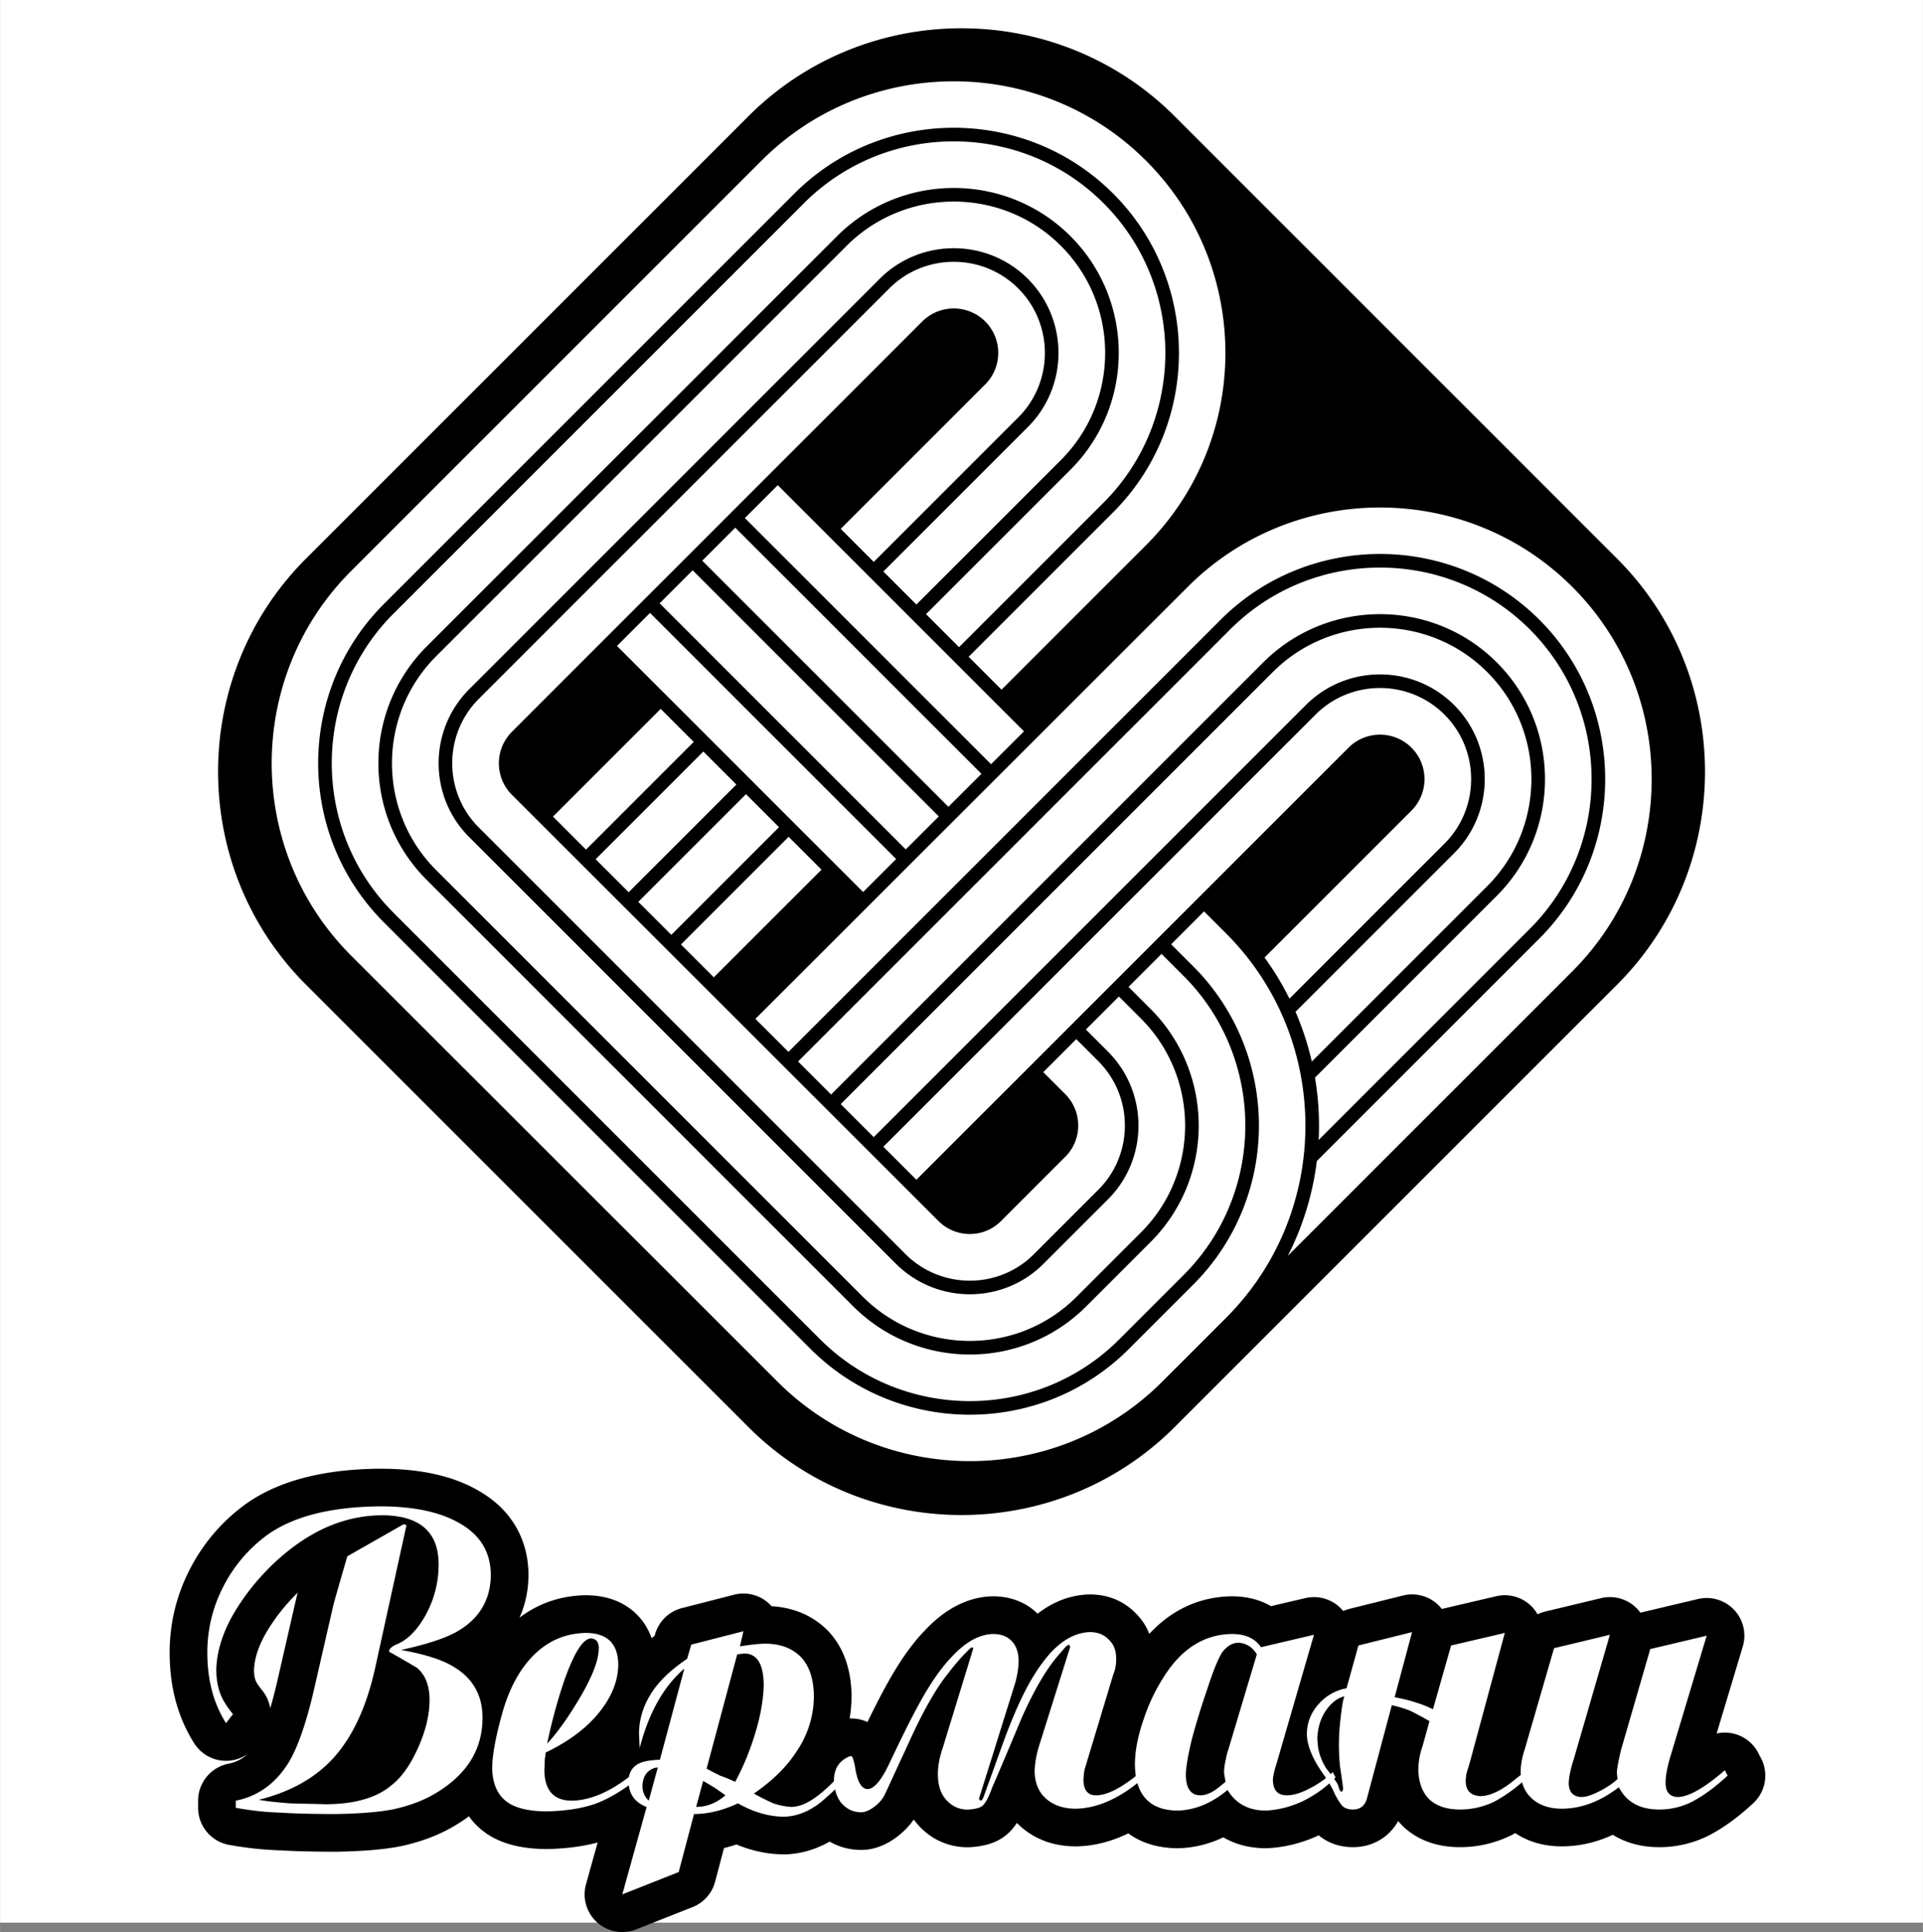 <svg xmlns="http://www.w3.org/2000/svg" width="2488" height="2500" viewBox="0 0 192.756 193.698"><rect x="0" y="0" width="192.756" height="193.698" fill="#808080" stroke="none"/><path fill-rule="evenodd" clip-rule="evenodd" fill="#fff" d="M0 0h192.756v192.756H0V0z"/><path d="M30.667 56.005l44.357-44.357c11.75-11.751 30.964-11.751 42.716 0l44.355 44.357c11.752 11.751 11.752 30.964 0 42.715l-44.355 44.357c-11.752 11.751-30.965 11.751-42.716 0L30.667 98.721c-11.75-11.751-11.75-30.965 0-42.716zm95.187 39.934c-.691-.936-1.492-1.818-2.496-2.822l-2.674-2.673 14.953-14.98a3.788 3.788 0 0 1 5.346 0 3.785 3.785 0 0 1 0 5.346l-15.129 15.129zm32.212 1.954c10.869-10.868 10.883-28.63 0-39.513s-28.645-10.869-39.512 0l-14.967 14.967-3.217-3.216 14.967-14.967c10.869-10.869 10.883-28.631 0-39.513-10.883-10.883-28.644-10.869-39.513 0l-41.14 41.142c-10.869 10.868-10.882 28.63 0 39.513l42.755 42.729c10.869 10.869 28.631 10.883 39.514 0l41.113-41.142zM83.288 87.214L71.524 98.979l3.216 3.216L86.504 90.43l-3.216-3.216zm8.548 32.077l11.765-11.764 2.672 2.673c1.467 1.466 1.479 3.867-.014 5.332l-6.418 6.419c-1.465 1.492-3.853 1.465-5.319 0l-2.686-2.66zM54.44 81.895l11.764-11.764-5.346-5.346-9.092 9.091a3.788 3.788 0 0 0 0 5.346l2.674 2.673zm23.502-34.194l14.966-14.967a3.788 3.788 0 0 1 5.346 0 3.785 3.785 0 0 1 0 5.346L83.288 53.048l-5.346-5.347z" fill-rule="evenodd" clip-rule="evenodd"/><path d="M74.747 102.157l43.828-43.801c10.869-10.869 28.631-10.882 39.514 0 10.881 10.882 10.867 28.644 0 39.513l-33.977 33.977m-45.091-25.414l43.815-43.815c8.52-8.521 22.455-8.535 30.99 0s8.521 22.471 0 30.992l-22.443 22.443m-48.088-5.346l43.814-43.815c6.174-6.174 16.256-6.187 22.443 0 6.188 6.188 6.174 16.269 0 22.443l-18.414 18.413m-43.569 7.232l43.813-43.814c3.826-3.827 10.068-3.827 13.895 0 3.828 3.827 3.828 10.068 0 13.895l-16.188 16.188m-37.246 18.006l43.815-43.814c1.465-1.466 3.867-1.479 5.346 0s1.465 3.88 0 5.346l-15.143 15.143M83.309 87.19L71.544 98.954m7.504-16.024L67.284 94.694m7.49-16.039L63.009 90.42M70.5 74.381L58.735 86.146m7.49-16.039L54.461 81.871m28.848-28.848l14.967-14.967a3.788 3.788 0 0 0 0-5.346 3.79 3.79 0 0 0-5.347 0L51.788 73.852a3.788 3.788 0 0 0 0 5.346l42.756 42.729c1.466 1.465 3.853 1.492 5.32 0l6.418-6.419c1.492-1.465 1.479-3.867.014-5.332l-2.674-2.674M87.583 57.298l14.966-14.966c3.826-3.827 3.826-10.068 0-13.895-3.826-3.826-10.068-3.826-13.894 0L47.513 69.578c-3.826 3.827-3.826 10.069.014 13.881l42.743 42.742c3.827 3.827 10.055 3.841 13.867 0l6.418-6.418c3.84-3.812 3.84-10.055.014-13.881l-2.674-2.673M91.857 61.572l14.967-14.966c6.174-6.174 6.188-16.255 0-22.443-6.188-6.188-16.27-6.174-22.444 0L43.239 65.304c-6.174 6.174-6.188 16.256.014 22.43l42.742 42.742c6.174 6.174 16.243 6.201 22.417 0l6.418-6.418c6.199-6.174 6.186-16.256.012-22.43l-2.672-2.674M96.131 65.846l14.966-14.966c8.521-8.521 8.535-22.457 0-30.992s-22.47-8.521-30.992 0l-41.14 41.141c-8.521 8.521-8.535 22.457.013 30.979L81.72 134.75c8.521 8.521 22.443 8.548 30.965 0l6.418-6.418c8.549-8.521 8.535-22.457.014-30.979l-2.674-2.673m-16.05-24.573l14.965-14.966c10.869-10.869 10.883-28.631 0-39.513-10.881-10.882-28.643-10.869-39.512 0L34.705 56.769c-10.869 10.869-10.883 28.63 0 39.513l42.756 42.729c10.868 10.869 28.629 10.882 39.512 0l6.404-6.404c10.883-10.883 10.869-28.645 0-39.513l-2.672-2.673m-34.181-.015L60.879 64.761m29.919 21.371L65.153 60.486m29.92 21.371L69.427 56.212m29.921 21.371L73.702 51.938m29.905 21.385L77.962 47.677" fill="none" stroke="#000" stroke-width="1.363" stroke-miterlimit="2.613"/><path d="M23.349 171.854l-.698.901c-1.252-1.975-1.875-4.329-1.875-7.063 0-2.369.547-4.604 1.647-6.714a14.662 14.662 0 0 1 4.494-5.186c2.608-1.803 6.333-2.727 11.176-2.771 3.463 0 6.176.596 8.132 1.788 1.944 1.154 2.934 2.824 2.969 5.015 0 2.48-1.083 4.373-3.248 5.67-1.164.7-3.085 1.342-5.757 1.922 2.346.418 4.092.969 5.239 1.662 1.956 1.155 2.934 2.869 2.934 5.141 0 3.197-1.583 5.723-4.75 7.593-1.146.686-2.521 1.207-4.121 1.565-1.374.282-3.306.446-5.798.491-2.235 0-4.051-.045-5.448-.134a30.607 30.607 0 0 1-4.616-.492v-.715c2.229-.439 3.999-1.722 5.315-3.845.914-1.535 1.752-3.949 2.515-7.235 1.269-5.543 1.92-8.382 1.95-8.502.093-.387.559-2.026 1.403-4.917l5.652-3.219.28.09-3.138 14.306c-.844 3.822-2.2 6.787-4.057 8.896-1.851 2.101-4.389 3.539-7.614 4.336.698.135 1.734.254 3.114.357.378.016.96.03 1.747.045.786.015 1.379.03 1.781.045 2.928 0 5.14-.626 6.63-1.878 1.013-.774 1.909-2.026 2.684-3.747.774-1.722 1.164-3.331 1.164-4.829 0-1.438-.419-2.511-1.263-3.226-1.112-.656-2.043-1.2-2.794-1.609 0-.269.233-.5.698-.716 1.141-.439 2.148-1.453 3.009-3.04a10.398 10.398 0 0 0 1.258-4.999c0-3.241-1.863-4.881-5.588-4.926-1.95 0-3.842.402-5.67 1.215-1.834.812-3.621 2.049-5.373 3.711-1.693 1.639-3.079 3.427-4.15 5.356-.966 1.804-1.467 3.532-1.502 5.187 0 .894.128 1.684.384 2.369.214.618.645 1.319 1.285 2.102zm40.302 5.811l.28.633c-1.461 1.178-2.882 2.027-4.261 2.541-1.321.462-2.928.716-4.826.76-1.519 0-2.712-.223-3.592-.678-1.233-.655-1.874-1.855-1.92-3.613 0-1.319.349-3.219 1.048-5.686.704-2.422 1.74-4.314 3.108-5.678 1.444-1.445 3.179-2.19 5.198-2.235 2.154 0 3.248 1.044 3.283 3.138 0 1.653-.652 3.285-1.95 4.88-1.251 1.542-3.026 2.868-5.32 3.972-.018.179-.041.32-.058.446-.018.12-.029.224-.041.321 0 .357-.012.67-.035.938 0 2.034.885 3.077 2.654 3.122 1.997 0 4.139-.954 6.432-2.861zm-8.807-2.861c.984-1.051 2.043-2.525 3.179-4.426 1.333-2.228 1.996-3.941 1.996-5.134 0-.618-.256-.938-.768-.983-.809 0-1.717 1.445-2.73 4.329a53.533 53.533 0 0 0-1.677 6.214zm14.446-9.925l5.228-1.341-.349 1.52c1.118-.179 1.956-.268 2.521-.268 1.531 0 2.73.454 3.603 1.349.821.871 1.251 2.153 1.287 3.837 0 2.131-.64 4.098-1.921 5.894-.937 1.394-2.299 2.705-4.086 3.941.6.351 1.251.679 1.95.983a6.804 6.804 0 0 0 1.752.358c.745 0 1.537-.299 2.381-.895.902-.626 1.88-1.55 2.934-2.771l.419.626c-1.298 1.312-2.276 2.221-2.934 2.727-1.112.819-2.253 1.252-3.435 1.297-1.542 0-3.103-.447-4.668-1.342-1.531.716-2.998 1.073-4.407 1.073l-1.537 5.819-5.652 2.235 2.439-8.763c-1.17-.447-1.775-1.281-1.816-2.511 0-.909.372-1.535 1.117-1.878.425-.193 1.101-.305 2.032-.35l2.445-9.128c-2.066 1.767-3.562 4.419-4.477 7.958l-.063-1.431c0-1.609.523-3.13 1.571-4.561.769-1.027 1.851-2.012 3.248-2.95l.418-1.428zm1.537 12.436c.303.171.757.409 1.362.707a14 14 0 0 1 1.502.618c.797-1.46 1.484-3.129 2.049-4.999.506-1.706.774-3.256.809-4.649 0-2.146-.652-3.219-1.956-3.219l-.699.089-3.067 11.453zm-1.048 3.837c1.054 0 2.031-.388 2.934-1.163a37.338 37.338 0 0 0-1.083-.76c-.739-.447-1.124-.67-1.152-.67l-.699 2.593zm-3.848-3.942c-.39 0-.763.187-1.118.552-.273.357-.413.798-.413 1.326 0 .566.209 1.044.628 1.431l.903-3.309zm35.692-8.039L98.264 179.9l-.139.447.139.179c.135 0 .25-.149.35-.439l1.746-4.836c.705-1.967 1.369-3.599 1.998-4.91.912-1.93 1.902-3.479 2.963-4.649 1.244-1.334 2.549-2.02 3.916-2.064.805 0 1.443.254 1.916.768.488.447.732 1.088.732 1.915 0 .589-.092 1.088-.279 1.52l-2.863 9.486c-.053.171-.1.521-.139 1.072 0 1.065.418 1.602 1.256 1.602 1.176 0 2.736-.834 4.68-2.496l.35.529c-2.41 2.161-4.762 3.264-7.049 3.309-1.24 0-2.246-.343-3.016-1.028-.709-.648-1.082-1.527-1.111-2.638 0-.782.139-1.64.426-2.586l3.066-9.753.07-.269-.141-.179-.279.179-.697.805c-1.205 1.364-2.439 3.45-3.703 6.259-1.455 3.479-2.455 5.842-2.998 7.071-.359 1.006-.697 1.632-1.018 1.878-.244.187-.723.306-1.432.35-.862 0-1.584-.327-2.166-.983-.559-.618-.833-1.482-.833-2.585 0-.782.157-1.647.483-2.601l2.933-9.56.135-.447-.135-.104c-.059 0-.35.269-.867.812a24.462 24.462 0 0 0-1.502 1.788c-1.106 1.363-2.282 3.375-3.533 6.035-.472 1.021-.978 2.124-1.531 3.315a513.1 513.1 0 0 1-1.298 2.81c-.198.439-.559.856-1.083 1.259-.483.351-.914.529-1.287.529-.769 0-1.42-.298-1.962-.895-.477-.566-.733-1.341-.768-2.324 0-1.162.536-1.967 1.601-2.406h.146c.093 0 .209.327.35.976.209 1.513.623 2.288 1.257 2.325.664 0 1.408-.88 2.229-2.638 1.106-2.333 1.979-4.099 2.631-5.313 1.217-2.302 2.387-4.046 3.521-5.23 1.397-1.534 2.794-2.324 4.191-2.369.82 0 1.449.238 1.887.708.43.433.664 1.058.697 1.878.001.891-.161 1.815-.481 2.769zm30.086-5.275l-3.766 12.972c-.197.611-.314 1.11-.35 1.513 0 1.073.461 1.609 1.387 1.609.639 0 1.361-.208 2.164-.625a9.488 9.488 0 0 0 2.451-1.699l.279.529c-.938.983-2.066 1.795-3.383 2.429-1.182.536-2.381.835-3.602.894-1.729 0-3.01-.686-3.842-2.063-1.578 1.318-3.225 2.005-4.955 2.063-1.314 0-2.328-.327-3.043-.99-.822-.745-1.252-1.938-1.287-3.569 0-1.394.291-2.913.867-4.567a18.82 18.82 0 0 1 2.27-4.649c1.734-2.57 3.924-3.882 6.566-3.927 1.363 0 2.34.439 2.934 1.326l5.31-1.246zm-5.727 1.966c-.426-.723-1.031-1.109-1.816-1.17-.605 0-1.146.313-1.637.939-.424.641-.947 1.944-1.576 3.896a72.44 72.44 0 0 0-1.502 4.91c-.355 1.49-.547 2.623-.588 3.405 0 1.431.488 2.146 1.467 2.146.412 0 .844-.142 1.285-.409.135-.06.549-.373 1.229-.939l-.145-.879c0-.454.059-.916.18-1.386.041-.291.123-.604.238-.938l2.865-9.575zm8.782 4.203c-.723.171-1.357.678-1.916 1.512-.5.783-.768 1.691-.803 2.728l.07.849a5.74 5.74 0 0 0 .832 2.146c.494.633.844 1.11 1.053 1.431.076.104.152.283.211.536.059.172.127.291.203.358.146 0 .215-.119.215-.358-.062-.477-.109-.842-.15-1.117-.041-.269-.094-.641-.164-1.118-.068-.723-.104-1.4-.104-2.049 0-.954.059-1.878.174-2.771.117-1.104.244-1.819.379-2.147zm8.877 1.296l1.816-6.393 5.385-1.26-3.5 12.958c-.068.23-.121.424-.168.566-.047.141-.094.29-.146.461a4.057 4.057 0 0 0-.104.85c0 .969.488 1.476 1.467 1.527.814 0 1.781-.402 2.898-1.214l1.643-1.297.279.536a15.685 15.685 0 0 1-3.389 2.512 7.83 7.83 0 0 1-3.457.805c-1.346 0-2.381-.343-3.109-1.036-.686-.692-1.047-1.661-1.082-2.898 0-.819.139-1.624.418-2.406l.699-2.511c-.396-.246-1.023-.589-1.881-1.021a10.349 10.349 0 0 0-1.896-.581l-2.504 9.381c-.209.716-.674 1.073-1.396 1.073-.453 0-.803-.119-1.053-.351-.229-.253-.484-.663-.77-1.215-.221-.551-.641-1.267-1.258-2.146-.988-1.431-1.502-2.697-1.535-3.8 0-1.237.441-2.31 1.332-3.219a4.797 4.797 0 0 1 2.648-1.424l1.188-4.291 5.379-1.342-1.746 6.527c.908.179 1.617.357 2.131.536.506.145 1.076.368 1.711.673zm12.14-6.125l5.594-1.341-3.633 12.51c-.297.91-.459 1.685-.494 2.325 0 .909.418 1.386 1.258 1.431.441 0 .982-.164 1.641-.492a8.613 8.613 0 0 0 1.99-1.296l-.062-.626c0-.357.139-1.133.418-2.317l2.928-10.104 5.658-1.341-3.701 12.323c-.279.983-.42 1.788-.42 2.422 0 .909.396 1.386 1.188 1.431 1.105 0 2.689-.895 4.75-2.683l.279.536c-1.211 1.125-2.387 1.997-3.527 2.601a7.238 7.238 0 0 1-3.318.798c-1.949 0-3.301-.745-4.051-2.235-1.881 1.438-3.789 2.153-5.729 2.153-1.24 0-2.24-.343-3.004-1.028-.709-.648-1.082-1.527-1.117-2.638 0-.708.141-1.482.42-2.324l2.932-10.105z" fill="none" stroke="#000" stroke-width="7.553" stroke-linecap="round" stroke-linejoin="round" stroke-miterlimit="2.613"/><path d="M23.349 171.854l-.698.901c-1.252-1.975-1.875-4.329-1.875-7.063 0-2.369.547-4.604 1.647-6.714a14.662 14.662 0 0 1 4.494-5.186c2.608-1.803 6.333-2.727 11.176-2.771 3.463 0 6.176.596 8.132 1.788 1.944 1.155 2.934 2.824 2.969 5.015 0 2.48-1.083 4.373-3.248 5.67-1.164.7-3.085 1.342-5.757 1.922 2.346.418 4.092.969 5.239 1.662 1.956 1.155 2.934 2.869 2.934 5.141 0 3.197-1.583 5.723-4.75 7.593-1.147.686-2.521 1.207-4.122 1.565-1.374.282-3.306.446-5.797.491-2.235 0-4.051-.045-5.449-.134a30.479 30.479 0 0 1-4.616-.492v-.715c2.229-.439 3.999-1.722 5.315-3.845.914-1.535 1.752-3.949 2.515-7.235 1.269-5.543 1.92-8.382 1.95-8.502.093-.387.559-2.026 1.403-4.917l5.652-3.219.28.09-3.138 14.306c-.844 3.822-2.2 6.787-4.057 8.896-1.851 2.101-4.389 3.539-7.614 4.336.698.135 1.734.254 3.114.357.378.016.96.03 1.746.045s1.379.03 1.781.045c2.928 0 5.14-.626 6.63-1.878 1.013-.774 1.909-2.026 2.684-3.747.774-1.722 1.164-3.331 1.164-4.829 0-1.438-.419-2.511-1.263-3.226-1.112-.656-2.043-1.2-2.794-1.609 0-.269.233-.5.698-.716 1.141-.439 2.148-1.453 3.01-3.04a10.397 10.397 0 0 0 1.257-4.999c0-3.241-1.863-4.881-5.588-4.926-1.95 0-3.842.402-5.67 1.215-1.834.812-3.621 2.049-5.373 3.711-1.693 1.639-3.079 3.427-4.15 5.356-.966 1.804-1.467 3.532-1.502 5.187 0 .894.128 1.684.384 2.369.216.618.647 1.319 1.287 2.102zM63.651 177.665l.28.633c-1.461 1.178-2.882 2.027-4.261 2.541-1.321.462-2.928.716-4.826.76-1.519 0-2.712-.223-3.591-.678-1.234-.655-1.875-1.855-1.921-3.613 0-1.319.349-3.219 1.048-5.686.704-2.422 1.74-4.314 3.108-5.678 1.444-1.445 3.179-2.19 5.198-2.235 2.154 0 3.249 1.044 3.283 3.138 0 1.653-.652 3.285-1.95 4.88-1.251 1.542-3.026 2.868-5.32 3.972-.018.179-.041.32-.058.446-.018.12-.029.224-.041.321 0 .357-.012.67-.035.938 0 2.034.885 3.077 2.654 3.122 1.997 0 4.139-.954 6.432-2.861zm-8.807-2.861c.984-1.051 2.043-2.525 3.179-4.426 1.333-2.228 1.996-3.941 1.996-5.134 0-.618-.256-.938-.768-.983-.809 0-1.717 1.445-2.73 4.329a53.533 53.533 0 0 0-1.677 6.214z" fill-rule="evenodd" clip-rule="evenodd" fill="#fff"/><path d="M69.29 164.879l5.227-1.341-.349 1.52c1.118-.179 1.956-.268 2.521-.268 1.531 0 2.73.454 3.603 1.349.821.871 1.252 2.153 1.287 3.837 0 2.131-.64 4.098-1.921 5.894-.938 1.394-2.299 2.705-4.086 3.941.6.351 1.251.679 1.95.983a6.813 6.813 0 0 0 1.752.358c.745 0 1.537-.299 2.381-.895.902-.626 1.88-1.55 2.934-2.771l.419.626c-1.298 1.312-2.276 2.221-2.934 2.727-1.111.819-2.252 1.252-3.435 1.297-1.542 0-3.103-.447-4.668-1.342-1.531.716-2.998 1.073-4.407 1.073l-1.537 5.819-5.652 2.235 2.439-8.763c-1.17-.447-1.775-1.281-1.816-2.511 0-.909.373-1.535 1.118-1.878.425-.193 1.1-.305 2.031-.35l2.445-9.128c-2.066 1.767-3.562 4.419-4.476 7.958l-.064-1.431c0-1.609.523-3.13 1.571-4.561.769-1.027 1.851-2.012 3.248-2.95l.419-1.428zm1.537 12.436c.303.171.757.409 1.362.707a14 14 0 0 1 1.502.618c.797-1.46 1.484-3.129 2.049-4.999.506-1.706.774-3.256.809-4.649 0-2.146-.652-3.219-1.956-3.219l-.699.089-3.067 11.453zm-1.048 3.837c1.054 0 2.032-.388 2.934-1.163a37.338 37.338 0 0 0-1.083-.76c-.739-.447-1.124-.67-1.152-.67l-.699 2.593zm-3.848-3.942c-.39 0-.763.187-1.118.552-.273.357-.413.798-.413 1.326 0 .566.209 1.044.628 1.431l.903-3.309z" fill-rule="evenodd" clip-rule="evenodd" fill="#fff"/><path d="M101.623 169.171L98.264 179.9l-.139.447.139.179c.135 0 .252-.149.35-.439l1.746-4.836c.705-1.967 1.369-3.599 1.998-4.91.914-1.93 1.902-3.479 2.963-4.649 1.244-1.334 2.549-2.02 3.916-2.064.805 0 1.443.254 1.916.768.488.447.732 1.088.732 1.915 0 .589-.092 1.088-.279 1.52l-2.863 9.486c-.053.171-.1.521-.139 1.072 0 1.065.418 1.602 1.256 1.602 1.176 0 2.736-.834 4.68-2.496l.35.529c-2.41 2.161-4.762 3.264-7.049 3.309-1.24 0-2.246-.343-3.016-1.028-.709-.648-1.082-1.527-1.111-2.638 0-.782.141-1.64.426-2.586l3.066-9.753.07-.269-.139-.179-.281.179-.697.805c-1.205 1.364-2.439 3.45-3.703 6.259-1.455 3.479-2.455 5.842-2.998 7.071-.359 1.006-.697 1.632-1.018 1.878-.244.187-.723.306-1.432.35-.862 0-1.584-.327-2.166-.983-.559-.618-.833-1.482-.833-2.585 0-.782.157-1.647.483-2.601l2.933-9.56.135-.447-.135-.104c-.059 0-.35.269-.867.812a24.462 24.462 0 0 0-1.502 1.788c-1.106 1.363-2.282 3.375-3.533 6.035-.472 1.021-.978 2.124-1.531 3.315a513.1 513.1 0 0 1-1.298 2.81c-.198.439-.559.856-1.083 1.259-.483.351-.914.529-1.287.529-.769 0-1.42-.298-1.962-.895-.477-.566-.733-1.341-.768-2.324 0-1.162.536-1.967 1.601-2.406h.146c.093 0 .21.327.35.976.209 1.513.623 2.288 1.257 2.325.664 0 1.409-.88 2.229-2.638 1.106-2.333 1.979-4.099 2.631-5.313 1.217-2.302 2.387-4.046 3.521-5.23 1.397-1.534 2.794-2.324 4.191-2.369.82 0 1.449.238 1.887.708.43.433.664 1.058.697 1.878.001.891-.161 1.815-.481 2.769z" fill-rule="evenodd" clip-rule="evenodd" fill="#fff"/><path d="M131.709 163.896l-3.766 12.972c-.197.611-.314 1.11-.35 1.513 0 1.073.461 1.609 1.387 1.609.639 0 1.361-.208 2.164-.625a9.488 9.488 0 0 0 2.451-1.699l.279.529c-.938.983-2.066 1.795-3.383 2.429-1.182.536-2.379.835-3.602.895-1.729 0-3.01-.687-3.842-2.064-1.578 1.318-3.225 2.005-4.955 2.064-1.314 0-2.328-.328-3.043-.991-.822-.745-1.252-1.938-1.287-3.569 0-1.394.291-2.913.867-4.567a18.82 18.82 0 0 1 2.27-4.649c1.734-2.57 3.924-3.882 6.566-3.927 1.363 0 2.34.439 2.934 1.326l5.31-1.246zm-5.727 1.966c-.426-.723-1.031-1.109-1.816-1.17-.605 0-1.146.313-1.637.939-.424.641-.947 1.944-1.576 3.896a72.44 72.44 0 0 0-1.502 4.91c-.355 1.49-.547 2.623-.588 3.405 0 1.431.488 2.146 1.467 2.146.412 0 .844-.142 1.285-.409.135-.06.549-.373 1.229-.939l-.145-.879c0-.454.059-.916.18-1.386.041-.291.123-.604.238-.938l2.865-9.575z" fill-rule="evenodd" clip-rule="evenodd" fill="#fff"/><path d="M134.764 170.065c-.723.171-1.357.678-1.916 1.512-.5.783-.768 1.691-.803 2.728l.07.85c.145.805.424 1.52.832 2.146.494.633.844 1.11 1.053 1.431.076.104.152.283.211.536.059.172.127.291.203.358.146 0 .215-.119.215-.358-.062-.477-.109-.842-.15-1.117-.041-.269-.094-.641-.164-1.118-.068-.723-.104-1.4-.104-2.049 0-.953.059-1.878.174-2.771.117-1.105.244-1.82.379-2.148zm8.877 1.296l1.816-6.393 5.385-1.26-3.5 12.958c-.068.23-.121.424-.168.566-.047.141-.094.29-.145.461-.07.313-.105.597-.105.85 0 .969.488 1.476 1.467 1.527.814 0 1.781-.402 2.898-1.214l1.643-1.297.279.536a15.685 15.685 0 0 1-3.389 2.512 7.83 7.83 0 0 1-3.457.805c-1.346 0-2.381-.343-3.109-1.036-.686-.692-1.047-1.661-1.082-2.898 0-.819.139-1.624.418-2.406l.699-2.511c-.395-.246-1.023-.589-1.881-1.021a10.349 10.349 0 0 0-1.896-.581l-2.504 9.381c-.209.716-.674 1.073-1.396 1.073-.453 0-.803-.119-1.053-.351-.229-.253-.484-.663-.77-1.215-.221-.551-.641-1.267-1.258-2.146-.988-1.431-1.502-2.697-1.535-3.8 0-1.237.441-2.31 1.332-3.219a4.797 4.797 0 0 1 2.648-1.424l1.188-4.291 5.379-1.342-1.746 6.527c.908.179 1.617.357 2.131.536.506.145 1.076.368 1.711.673z" fill-rule="evenodd" clip-rule="evenodd" fill="#fff"/><path d="M155.781 165.236l5.594-1.341-3.633 12.51c-.297.91-.459 1.685-.494 2.325 0 .909.418 1.386 1.258 1.431.441 0 .982-.164 1.641-.492a8.57 8.57 0 0 0 1.99-1.296l-.062-.626c0-.357.139-1.133.418-2.317l2.928-10.104 5.658-1.341-3.701 12.323c-.279.983-.42 1.788-.42 2.422 0 .909.396 1.386 1.188 1.431 1.105 0 2.689-.895 4.75-2.683l.279.536c-1.211 1.125-2.387 1.997-3.527 2.601a7.238 7.238 0 0 1-3.318.798c-1.949 0-3.301-.745-4.051-2.235-1.881 1.438-3.789 2.153-5.729 2.153-1.24 0-2.24-.343-3.004-1.028-.709-.648-1.082-1.527-1.117-2.638 0-.708.141-1.482.42-2.324l2.932-10.105z" fill-rule="evenodd" clip-rule="evenodd" fill="#fff"/></svg>